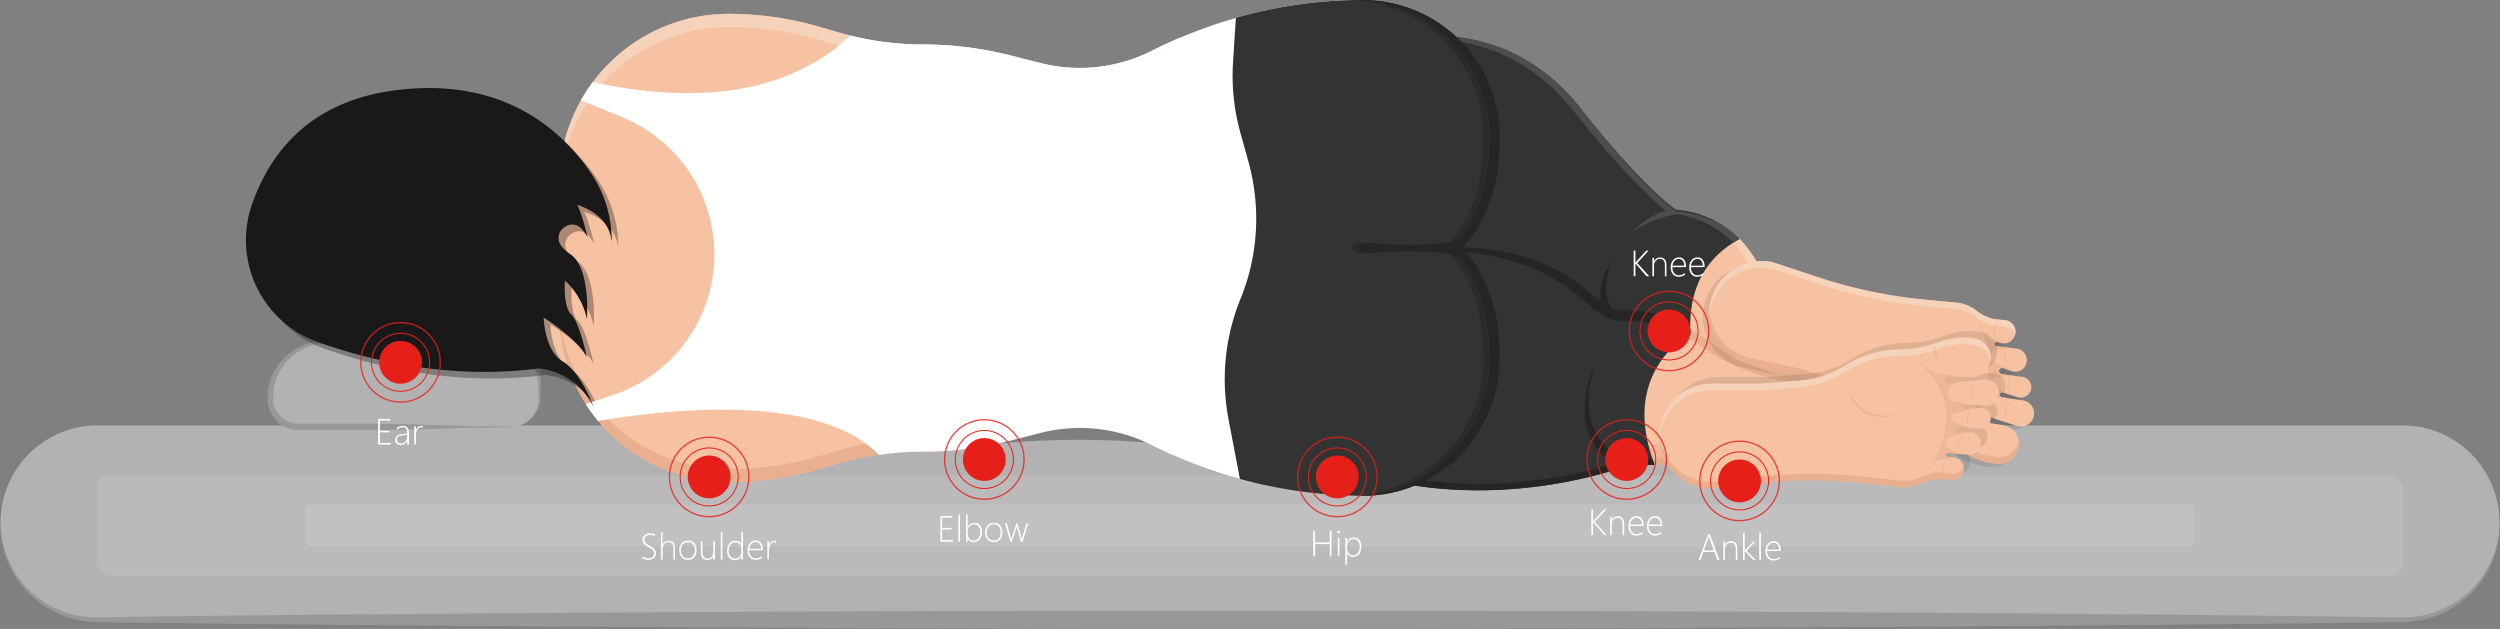 <?xml version="1.0" encoding="UTF-8"?> <svg xmlns="http://www.w3.org/2000/svg" viewBox="0 0 875.69 220.29"><rect x="0" y="0" width="875.69" height="220.29" fill="#808080" stroke="none"/><defs><style>.cls-1{fill:#b2b2b2;}.cls-2,.cls-20{fill:#fff;}.cls-12,.cls-2{opacity:0.1;}.cls-3{fill:#989898;}.cls-4{fill:#f1c7a8;}.cls-5{fill:#f7c2a2;}.cls-6{fill:#f5d2ba;}.cls-7,.cls-8{fill:#dc9f7d;}.cls-10,.cls-19,.cls-7,.cls-9{opacity:0.5;}.cls-14,.cls-8{opacity:0.3;}.cls-13,.cls-9{fill:#edb797;}.cls-10,.cls-11{fill:#eeb898;}.cls-11{opacity:0.9;}.cls-12,.cls-14{fill:#040000;}.cls-15{fill:#323333;}.cls-16,.cls-19{fill:#252525;}.cls-17{fill:#7f7f80;}.cls-18{fill:#4d4d4d;}.cls-21{fill:#19191a;}.cls-22{fill:#e61f19;}.cls-23,.cls-24{fill:none;stroke:#e61f19;stroke-miterlimit:10;}.cls-23{stroke-width:0.35px;}.cls-24{stroke-width:0.48px;opacity:0.8;}</style></defs><g id="圖層_2" data-name="圖層 2"><g id="圖層_1-2" data-name="圖層 1"><path class="cls-1" d="M841.51,149h-219V131.44H461.67V149H401.2V121.17h-107V149h-260a34,34,0,1,0,0,68H841.51a34,34,0,1,0,0-68Z"></path><rect class="cls-2" x="33.86" y="166.49" width="807.97" height="35.11" rx="4.53"></rect><rect class="cls-2" x="107.04" y="176.63" width="661.61" height="14.84" rx="1.91"></rect><path class="cls-3" d="M0,182.92H0a34,34,0,0,0,11.6,25,33.46,33.46,0,0,0,19,8.17c.58.06,1.16.08,1.74.12s1.17,0,1.75,0l3.57-.05q28.58-.39,57.17-.68L152,215l57.17-.42,57.17-.3,57.17-.22,57.17-.13,57.17,0,57.16,0,57.17.12,57.17.22,57.17.3,57.17.42,57.16.53q28.59.31,57.17.69l3.55,0,1.79,0,1.72-.12a33.61,33.61,0,0,0,19-8.18,34,34,0,0,0,11.6-25h0a33.9,33.9,0,0,1-2.71,14,34.68,34.68,0,0,1-27.72,20.79c-.61.07-1.23.11-1.84.17s-1.2.05-1.79.08l-3.6,0q-28.57.39-57.17.68l-57.16.53-57.17.42-57.17.3-57.17.22-57.17.12-57.16,0-57.17,0-57.17-.13-57.17-.21-57.17-.31L152,219.18l-57.16-.53q-28.59-.3-57.17-.68l-3.58-.05-1.82-.07c-.61-.06-1.22-.1-1.82-.17a34.44,34.44,0,0,1-7.11-1.63A34.6,34.6,0,0,1,2.72,196.89,34.41,34.41,0,0,1,.62,190,34,34,0,0,1,0,182.91H0Z"></path><path class="cls-1" d="M178.85,149.58h-74a10.16,10.16,0,0,1-10.16-10.16h0A19.52,19.52,0,0,1,120,120.79h0a62,62,0,0,0,18.53,2.83h40.32A10.15,10.15,0,0,1,189,133.77v5.65A10.15,10.15,0,0,1,178.85,149.58Z"></path><path class="cls-3" d="M178.85,149.68h-2.51c-1.63,0-4,0-7.09.09l-2.41,0-2.64.07-6,.16-6.77.21c-2.38.07-4.89.17-7.51.22-5.23.14-10.9.18-16.9.21l-4.55,0h-4.67c-3.15,0-6.37,0-9.64,0l-2.46,0h-1.29l-.62,0a2.23,2.23,0,0,1-.34,0l-.36,0c-.23,0-.48-.07-.7-.12l-.67-.18-.34-.09-.32-.12-.65-.25a11.22,11.22,0,0,1-2.38-1.41,10,10,0,0,1-1.06-.91l-.12-.11-.12-.13-.23-.26-.23-.26-.23-.27a13,13,0,0,1-.79-1.15c-.11-.21-.24-.4-.35-.61l-.3-.63c-.1-.21-.18-.43-.26-.65s-.16-.44-.23-.67L94,142l-.08-.34-.06-.35-.1-.69c0-.23,0-.47,0-.7l0-.35v-.37l0-.64c0-.42.07-.9.11-1.35l0-.34,0-.34.11-.66c0-.23.09-.45.14-.67l.15-.66c.11-.43.24-.87.37-1.3a21.11,21.11,0,0,1,2.39-4.86,20.18,20.18,0,0,1,13.21-8.61l.33-.07.33,0,.66-.09c.45-.06.89-.07,1.33-.11s.89,0,1.34,0l.66,0,.67,0c.44,0,.88.08,1.32.16l.65.11c.22,0,.43.09.65.14l.64.14.64.19c.43.12.84.24,1.25.38q2.46.75,5,1.29c1.67.37,3.35.63,5,.84l1.26.14,1.26.12,1.26.07c.42,0,.84,0,1.26.06,1.67,0,3.33,0,5,0l5-.11c6.54-.15,12.86-.32,18.86-.37,1.5,0,3,0,4.43,0s2.89,0,4.3,0l4.16,0,1,0h.55l.5,0,.25,0h.12l.14,0,.56.09a4.68,4.68,0,0,1,.54.1l.51.14a10.77,10.77,0,0,1,6.27,4.79l.24.41c.07.14.16.27.22.42l.37.85c.1.29.2.58.29.87s.14.59.21.88a14.12,14.12,0,0,1,.18,3.39q0,1.59-.09,3.09l0,1.46v.37l0,.36a5.78,5.78,0,0,1-.08.7,10.55,10.55,0,0,1-2,4.73,10.68,10.68,0,0,1-3.06,2.74,10.18,10.18,0,0,1-2.8,1.16c-.21,0-.39.11-.57.13l-.51.07-.43.06-.36,0Zm0-.21.63,0,.35,0,.42-.06.5-.08c.17,0,.35-.09.55-.13A9.33,9.33,0,0,0,184,148a10,10,0,0,0,2.89-2.73l.17-.23.15-.25.29-.5c.1-.17.17-.36.26-.54s.18-.37.24-.56a9,9,0,0,0,.37-1.21c0-.21.1-.42.14-.63l.08-.65a3.88,3.88,0,0,0,0-.69v-.69l0-1.46c0-1-.07-2-.1-3.09a13.2,13.2,0,0,0-.35-3.14c-.08-.26-.14-.52-.24-.77l-.3-.76-.38-.73c-.06-.12-.14-.23-.21-.35l-.23-.35a9.56,9.56,0,0,0-5.58-3.86l-.44-.11a3.41,3.41,0,0,0-.43-.06l-.43-.06-.11,0h-2.35l-4.16,0c-1.41,0-2.84,0-4.3,0s-2.93,0-4.43,0c-6,0-12.32-.21-18.86-.37l-5-.1c-1.65,0-3.34,0-5-.15l-1.27-.09c-.42,0-.84-.06-1.27-.11s-.85-.08-1.27-.13-.85-.09-1.27-.15c-1.7-.22-3.39-.52-5.08-.87s-3.37-.78-5-1.27l-1.24-.35-.62-.16-.62-.13c-.21,0-.42-.1-.63-.12l-.63-.09c-.42-.07-.85-.09-1.27-.13a18.67,18.67,0,0,0-9.84,2.13,19.08,19.08,0,0,0-7.28,6.81,18.49,18.49,0,0,0-2,4.51c-.11.4-.22.8-.32,1.2l-.12.6a6,6,0,0,0-.11.61l-.09.61,0,.3,0,.3c0,.41-.08.78-.08,1.23v.92l0,.29a5.65,5.65,0,0,0,0,.58l.09.57,0,.29.07.28.15.55c.07.19.14.36.2.54a4.23,4.23,0,0,0,.23.53l.25.52c.09.17.2.33.3.49a6.79,6.79,0,0,0,.66.93,2,2,0,0,0,.19.22l.19.21.19.21.1.1.11.1a7.56,7.56,0,0,0,.87.72,9.22,9.22,0,0,0,2,1.12l.53.18.27.1.27.07.54.13a5.16,5.16,0,0,0,.52.09l.26,0a2,2,0,0,0,.28,0l.62,0,.25,0h.93l2.46,0c3.27,0,6.49,0,9.64,0h4.67l4.55,0c6,0,11.67.08,16.9.21,2.62.05,5.13.15,7.51.22l6.77.21,6,.17,2.64.06,2.41,0c3.06.06,5.46.08,7.09.09Z"></path><polygon class="cls-4" points="220.84 54.27 173.42 60.28 173.42 109.74 194.1 127.3 223.93 146.71 228.31 109.97 220.84 54.27"></polygon><path class="cls-5" d="M499.59,12.8s30.79-4.31,53.76,24.76,33.73,35.88,33.73,35.88,27.27.72,32.66,31.94l40.55,9.33,7.54,34.63-74.29,13.53H570.61s-45.08,17.93-94.52,2.85S477.67,48,477.67,48Z"></path><path class="cls-6" d="M551,38.71c18.28,23.14,28.83,32.18,32.37,34.91l-.59.23a39.86,39.86,0,0,0-5.06,2.48,28.76,28.76,0,0,0-3.55,2.49,18.1,18.1,0,0,0-2,1.9,8.17,8.17,0,0,0-.62.76l.19-.17.24-.18.33-.26.95-.65.62-.39c.22-.14.47-.28.72-.42a33.18,33.18,0,0,1,3.76-1.84,46.47,46.47,0,0,1,5.11-1.76l1.46-.39.19,0,.19,0,.38-.09.77-.17.79-.18h.09c6.94,1.08,25.7,6.34,30.07,31.66L658,115.87l7.38,33.92.81-.15,1.66-.3-7.54-34.63-40.55-9.33-.18-.94c0-.09,0-.17,0-.25l-.18-.85v-.08c-.07-.3-.13-.6-.2-.9l-.06-.23c-.06-.26-.12-.52-.19-.77l0-.13c-.07-.28-.15-.57-.23-.85l-.06-.21c-.06-.24-.13-.48-.2-.72,0,0,0-.1-.05-.15-.08-.27-.16-.54-.25-.81a1.59,1.59,0,0,0-.07-.2c-.07-.22-.14-.44-.22-.66l-.06-.17-.27-.77a1.34,1.34,0,0,1-.07-.18l-.24-.62-.07-.18-.3-.73a1,1,0,0,0-.07-.15c-.08-.2-.17-.4-.26-.6a1.42,1.42,0,0,0-.08-.18c-.1-.24-.21-.47-.32-.7l-.06-.12c-.09-.2-.19-.39-.28-.58l-.09-.18-.34-.66a.41.41,0,0,1,0-.09l-.31-.57-.1-.17-.36-.63,0,0-.35-.57-.1-.17L613.6,89l0,0-.39-.57a.91.91,0,0,0-.11-.16c-.11-.17-.23-.34-.35-.5l-.05-.07-.39-.54-.12-.15-.34-.45-.07-.09-.41-.51-.11-.13c-.12-.14-.23-.28-.35-.41l-.09-.11-.42-.47-.11-.12c-.11-.13-.23-.26-.35-.38a.52.52,0,0,0-.1-.11l-.42-.45-.11-.1-.36-.36-.11-.11-.43-.41-.1-.09-.37-.34-.11-.11-.45-.39-.08-.07-.38-.32-.13-.1a5.54,5.54,0,0,0-.45-.37l-.05,0-.41-.32-.12-.1-.46-.34,0,0-.44-.31-.12-.09-.43-.3,0,0-.47-.31-.12-.08-.41-.26-.06,0-.46-.29-.11-.07-.4-.23-.07,0-.46-.26-.11-.06-.39-.21-.09,0-.45-.24-.1,0-.39-.19-.09,0-.45-.22-.08,0-.39-.19-.09,0-.46-.2-.06,0-.39-.17-.09,0c-.15-.06-.3-.13-.45-.18l0,0-.42-.16-.08,0-.88-.33-.07,0c-.29-.11-.58-.2-.86-.29l-.07,0-.83-.25-.05,0-.82-.23h0l-.79-.21h0l-.76-.18h0a27.48,27.48,0,0,0-4.79-.7s-.34-.21-1-.74h0l-.14-.11h0l-.16-.12h0l-.16-.12h0l-.17-.14,0,0-.18-.14h0l-.19-.15,0,0-.2-.16,0,0-.22-.17h0l-.22-.18,0,0-.22-.19,0,0-.23-.2h0l-.25-.21-.05,0-.25-.21,0,0-.25-.21,0,0-.27-.24-.06,0-.28-.25,0,0-.27-.23-.05-.05-.3-.26-.06-.07-.31-.28,0,0-.3-.27-.06-.06-.32-.3-.08-.06c-.11-.11-.22-.22-.34-.32l0,0-.34-.32-.07-.07-.35-.33-.08-.08-.35-.33,0,0-.38-.36-.09-.09-.38-.37-.08-.08-.35-.35-.07-.06-.4-.4-.09-.09-.42-.41-.07-.07-.38-.39-.08-.08-.43-.43-.1-.11-.45-.45-.05-.06-.43-.43-.09-.1-.46-.47-.11-.12-.47-.49,0,0-.48-.5-.11-.12-.48-.51-.11-.11-.48-.52,0-.05-.51-.56-.12-.13-.52-.56-.1-.11-.5-.54-.07-.08-.55-.6-.12-.14-.56-.61-.08-.1c-.18-.19-.35-.38-.52-.58L568,55l-.57-.65-.13-.14-.59-.67-.06-.07-.57-.64-.12-.14c-.19-.23-.4-.46-.6-.69l-.13-.15-.63-.73v0l-.64-.73-.13-.16-.63-.74-.13-.14-.63-.74,0-.07-.67-.79-.14-.17c-.22-.26-.44-.53-.67-.79l-.11-.14-.64-.77-.1-.11c-.22-.28-.45-.55-.69-.84l-.15-.18-.7-.86-.1-.11c-.22-.27-.44-.55-.67-.82l-.12-.15-.72-.88-.15-.19-.75-.93-.05-.07-.73-.9-.13-.17-.76-.95-.15-.19-.79-1c-.21-.27-.42-.54-.64-.8l-.9-1.09c-1.3-1.54-2.63-3-4-4.33A64.47,64.47,0,0,0,536.19,22l-.7-.44c-1-.59-1.93-1.13-2.89-1.65l-1.05-.55a61.22,61.22,0,0,0-7.48-3.23l-.53-.19-.67-.23c-1.55-.51-3.06-1-4.52-1.31l-.49-.12-1-.23-.48-.11c-1.77-.38-3.45-.67-5-.87L511,13l-1.63-.18c-.53-.06-1-.1-1.53-.13l-.73-.05-.35,0-.68,0-1,0h-2.25l-1.32.05-.37,0c-1,.06-1.54.14-1.54.14l-.63,1C505.69,13.4,531.27,13.68,551,38.71Z"></path><path class="cls-7" d="M642.08,134.56c-1.13-.06-2.79-.19-4.89-.44-1.05-.12-2.2-.29-3.46-.49s-2.6-.44-4-.74-3-.65-4.54-1.06-3.24-.9-4.95-1.45a80.67,80.67,0,0,1-10.72-4.32c-.92-.44-1.84-.92-2.76-1.42s-1.84-1-2.77-1.58-1.84-1.12-2.74-1.72l-.69-.46-.68-.46-1.37-1a72.82,72.82,0,0,0-12.38-7.13,47.05,47.05,0,0,0-7-2.48,37.93,37.93,0,0,0-3.73-.78,28.69,28.69,0,0,0-3.84-.34c-.65,0-1.3,0-2,0l-.49,0-.46,0-.45,0h-.33a8,8,0,0,1-2.91-.49l-.16-.06-.08-.13c-.14-.2-.28-.46-.46-.75-.08-.14-.16-.3-.24-.47l-.14-.26-.12-.28a13.23,13.23,0,0,1-.49-1.28c-.06-.23-.14-.47-.21-.72s-.12-.51-.17-.77l-.07-.4a3.07,3.07,0,0,1-.07-.42l-.05-.42,0-.21V102l0-.43c0-.15,0-.29,0-.44s0-.3,0-.44v-.45c0-.3,0-.6,0-.89s0-.6.08-.9.08-.59.13-.87l.07-.44.09-.42c.11-.56.24-1.1.38-1.61s.29-1,.44-1.43.3-.84.44-1.19.28-.65.39-.9c.22-.5.37-.77.37-.77s-.19.24-.51.69c-.15.23-.34.51-.54.83s-.43.7-.66,1.11-.47.87-.71,1.37-.47,1-.69,1.57l-.17.43-.16.43c-.1.29-.19.6-.29.9s-.18.61-.26.93-.16.63-.22,1l-.1.48c0,.16,0,.33-.08.49s-.05.32-.07.49l0,.49,0,.24c0,.08,0,.16,0,.24l0,.49c0,.16,0,.32,0,.48v.48c0,.31,0,.63,0,.93s0,.43.06.64l-1-.81-2.74-2.27c-.92-.76-1.85-1.51-2.8-2.23s-1.91-1.43-2.88-2.1-2-1.3-3-1.91-2-1.17-3-1.71-2-1-3.06-1.49-2-.89-3.06-1.29-2-.75-3-1.09-2-.64-3-.92l-1.48-.4L530,88.9l-1.45-.33-1.42-.29-.7-.14-.7-.12L525,87.9l-.68-.11a95.78,95.78,0,0,0-10-1.06c-.74,0-1.46-.08-2.15-.1l-1,0-1,0c-.64,0-1.25,0-1.84,0h-1.68c-.53,0-1,0-1.51,0l-1.33,0-2.09.09-1.3.08-.44,0,.44,0,1.3.1,2.08.16c.82.08,1.76.14,2.82.25l.81.08.85.09.89.09.93.11c1.26.13,2.63.32,4.08.51s3,.45,4.61.74l2.48.47,1.27.27.65.13.65.15.66.15.67.17.67.16.67.17L528,91l1.38.39,1.39.43,1.41.45c.94.32,1.89.65,2.84,1,1.9.73,3.82,1.55,5.73,2.5.95.47,1.9,1,2.84,1.51s1.88,1.09,2.81,1.68,1.85,1.22,2.76,1.88,1.82,1.33,2.72,2,1.79,1.44,2.68,2.2l2.73,2.28c.92.78,1.86,1.55,2.87,2.31l.39.28.36.27.44.3.46.28a12.43,12.43,0,0,0,1.92.9,12,12,0,0,0,4.2.7l.57,0,.46,0,.45,0,.41,0c.55,0,1.11,0,1.67,0a30.23,30.23,0,0,1,6.77.93c1.12.28,2.22.61,3.32,1s2.18.78,3.24,1.23,2.12.91,3.15,1.42,2.05,1,3.06,1.59c.49.28,1,.55,1.49.84l.73.43c.25.14.49.29.73.44l.72.44.71.45c.23.15.47.29.7.45l.72.47,1.42.93.73.46.73.46c1,.59,1.94,1.15,2.92,1.69,1.95,1.07,3.91,2,5.85,2.86a76.78,76.78,0,0,0,11.24,3.88c1.77.46,3.49.84,5.13,1.16.82.16,1.62.3,2.4.43l2.28.33c2.95.39,5.53.57,7.66.64,1.07,0,2,0,2.84,0s1.53,0,2.1-.06c1.14-.05,1.74-.12,1.74-.12S643.21,134.62,642.08,134.56Z"></path><path class="cls-8" d="M593.54,156H570.61s-45.08,17.91-94.52,2.83c-15-4.59-20.79-17.3-21.49-32.76-.77,18.5,4.25,34.43,21.49,39.69,49.44,15.09,94.52-2.82,94.52-2.82h22.93l74.29-13.55-1.46-6.66Z"></path><path class="cls-7" d="M570.61,162.91h22.93l74.28-13.55-.48-2.21-73.8,13.45H573.67a18.39,18.39,0,0,1-6.95-1.36,7.86,7.86,0,0,1-1.33-.65,19.9,19.9,0,0,1-3.45-2.82,18.23,18.23,0,0,1-3.8-5.79l-.12-.27-.1-.27-.21-.56c-.12-.37-.25-.74-.35-1.12a24.07,24.07,0,0,1-.83-4.55,30.83,30.83,0,0,1-.06-4.39,35.11,35.11,0,0,1,.44-3.94,42.9,42.9,0,0,1,1.38-5.82c.44-1.38.76-2.15.76-2.15s-.39.74-.95,2.08a44.06,44.06,0,0,0-1.93,5.73,37,37,0,0,0-.8,4,30.27,30.27,0,0,0-.35,4.57,25.47,25.47,0,0,0,.45,4.93c.07.42.18.84.27,1.26.06.21.12.42.17.63l.09.31.1.31a22,22,0,0,0,.93,2.45,20.5,20.5,0,0,0,2.79,4.48,23,23,0,0,0,3.66,3.59h0a1,1,0,0,1-.34,1.79c-14.8,4.32-49.68,11.77-87.06.37-15.77-4.81-21.32-18.54-21.56-35,0,.82,0,1.62,0,2.43v0c0,.53,0,1.06,0,1.59h0c0,.25,0,.5,0,.75a.31.31,0,0,0,0,.08c0,.51.06,1,.09,1.52a.15.15,0,0,1,0,.07c0,.22,0,.44.05.65,0,.05,0,.09,0,.14l.06.69v0c0,.24.05.48.08.72a.68.68,0,0,0,0,.14l.06.56,0,.19c0,.2.05.39.07.58l0,.11c0,.23.06.45.1.67l0,.21c0,.15.05.31.07.46a2.17,2.17,0,0,1,0,.25l.09.47,0,.2.12.6c0,.1,0,.19,0,.28s.05.25.08.37l.06.3c0,.12.06.23.08.35s.07.31.11.46l.09.38.09.34a2.68,2.68,0,0,0,.07.27l.09.36.06.22.24.82,0,.06c0,.14.08.27.13.41a.75.75,0,0,0,.05.16c0,.14.09.28.13.42l0,.09c.16.47.33.94.5,1.4l0,.06a27.64,27.64,0,0,0,18.59,17.43C525.53,180.81,570.61,162.91,570.61,162.91Z"></path><path class="cls-5" d="M513.14,87.84a1.54,1.54,0,0,1,0-2c7-7.88,11.55-19.53,12-32.63.14-1.73.21-3.48.21-5.26,0-.24,0-.48,0-.72A47.9,47.9,0,0,0,476.85,0l-2,0A164.66,164.66,0,0,0,403.44,17.8h0a56,56,0,0,1-38.94,4.31l-10.85-2.75a123.75,123.75,0,0,0-30.23-3.76h0a105.89,105.89,0,0,1-29.6-4.22l-6.89-2a113.46,113.46,0,0,0-31.61-4.53h0a59.42,59.42,0,0,0-59.44,59.42v45.37A59.28,59.28,0,0,0,255.3,168.9h0a114.49,114.49,0,0,0,31.7-4.56l6.82-2a106.09,106.09,0,0,1,29.63-4.21h0a123.12,123.12,0,0,0,30.21-3.78l10.86-2.79a56.34,56.34,0,0,1,38.93,4.26h0a164.7,164.7,0,0,0,71.42,17.81l2,0a47.9,47.9,0,0,0,48.47-47.23c0-.24,0-.48,0-.73,0-1.73-.07-3.45-.2-5.14C524.72,107.43,520.15,95.73,513.14,87.84Z"></path><path class="cls-6" d="M525.32,47.23A47.9,47.9,0,0,0,476.85,0l-2,0A164.66,164.66,0,0,0,403.44,17.8h0a56,56,0,0,1-38.94,4.31l-10.85-2.75a123.75,123.75,0,0,0-30.23-3.76h0a105.89,105.89,0,0,1-29.6-4.22l-6.89-2a113.46,113.46,0,0,0-31.61-4.53h0a59.42,59.42,0,0,0-59.44,59.42v4.62A59.41,59.41,0,0,1,255.32,9.47h0A113.45,113.45,0,0,1,286.93,14l6.89,2a105.89,105.89,0,0,0,29.6,4.22h0A123.75,123.75,0,0,1,353.65,24l10.85,2.75a56,56,0,0,0,38.94-4.31h0A164.66,164.66,0,0,1,474.86,4.65l2,0a47.91,47.91,0,0,1,48.43,45.73c0-.79.05-1.59.05-2.4C525.33,47.71,525.32,47.47,525.32,47.23Z"></path><path class="cls-7" d="M476.85,169.06l-2,0a164.83,164.83,0,0,1-71.42-17.8h0A56.28,56.28,0,0,0,364.51,147l-10.86,2.8a123.61,123.61,0,0,1-30.21,3.78h0a106.07,106.07,0,0,0-29.63,4.19l-6.82,2a113.38,113.38,0,0,1-31.7,4.56h0A59.3,59.3,0,0,1,195.84,105v4.62a59.3,59.3,0,0,0,59.47,59.28h0a113.75,113.75,0,0,0,31.7-4.56l6.82-2a106.08,106.08,0,0,1,29.63-4.2h0a123.13,123.13,0,0,0,30.21-3.79l10.86-2.79a56.34,56.34,0,0,1,38.93,4.27h0a164.69,164.69,0,0,0,71.42,17.8l2,0a47.9,47.9,0,0,0,48.47-47.23c0-.24,0-.48,0-.73,0-.8,0-1.6-.05-2.4A47.92,47.92,0,0,1,476.85,169.06Z"></path><path class="cls-9" d="M382.78,88a1.1,1.1,0,0,0,0-2.2c-14.89-2.25-56.71-6.65-130.83-.56a1.66,1.66,0,0,0-1.53,1.66h0A1.67,1.67,0,0,0,252,88.52C326.06,94.53,367.89,90.18,382.78,88Z"></path><path class="cls-10" d="M522.82,120.58c-.41-13.15-5-24.85-12-32.74a1.54,1.54,0,0,1,0-2c7-7.88,11.55-19.53,12-32.63.13-1.73.2-3.48.2-5.26v-.72A47.9,47.9,0,0,0,474.53,0l-1.48,0a47.89,47.89,0,0,1,46.49,47.21c0,.24,0,.48,0,.72,0,1.78-.07,3.53-.21,5.26-.36,11.2-3.75,21.33-9.09,29a6.92,6.92,0,0,1-5.31,3l-8.56.48a84.16,84.16,0,0,1-9.53,0L475.61,85a1.85,1.85,0,0,0-2,1.9,1.9,1.9,0,0,0,2,1.81L487,88.09a82.32,82.32,0,0,1,9.16,0l8.73.46a7,7,0,0,1,5.34,3c5.35,7.65,8.74,17.82,9.08,29.05.13,1.69.2,3.41.2,5.14v.73a47.9,47.9,0,0,1-46.5,47.21l1.49,0A47.9,47.9,0,0,0,523,126.45c0-.24,0-.49,0-.73C523,124,523,122.27,522.82,120.58Z"></path><path class="cls-11" d="M525.13,120.58c-.41-13.15-5-24.85-12-32.74a1.54,1.54,0,0,1,0-2c7-7.88,11.55-19.53,12-32.63.14-1.73.21-3.48.21-5.26,0-.24,0-.48,0-.72A47.9,47.9,0,0,0,476.84,0l-1.48,0a47.89,47.89,0,0,1,46.49,47.21c0,.24,0,.48,0,.72,0,1.78-.07,3.53-.21,5.26-.36,11.2-3.75,21.33-9.08,29a7,7,0,0,1-5.32,3l-8.56.48a84,84,0,0,1-9.52,0L477.92,85a1.85,1.85,0,0,0-2,1.9,1.9,1.9,0,0,0,2,1.81l11.38-.61a82.32,82.32,0,0,1,9.16,0l8.73.46a7,7,0,0,1,5.34,3c5.35,7.65,8.74,17.82,9.08,29.05.13,1.69.2,3.41.2,5.14v.73a47.9,47.9,0,0,1-46.5,47.21l1.49,0a47.9,47.9,0,0,0,48.47-47.23c0-.24,0-.49,0-.73C525.33,124,525.26,122.27,525.13,120.58Z"></path><path class="cls-12" d="M627.7,132.46,611,128.9a18.36,18.36,0,0,1-14.14-21.78h0A18.37,18.37,0,0,1,618.61,93l15.63,5.2a170.56,170.56,0,0,0,38.18,8l10.5,1a13.33,13.33,0,0,1,7,2.78h0a16,16,0,0,0,6.55,3l3.45.29a4.09,4.09,0,0,1,3.66,4.93h0a4.08,4.08,0,0,1-5.18,3.06l-1-.3a.75.75,0,0,0-1,.6h0a.76.76,0,0,0,.66.89l7,.83a4,4,0,0,1,3.48,4.85h0a4,4,0,0,1-5.3,3l-2.87-1a1.12,1.12,0,0,0-1.47.82h0a1.13,1.13,0,0,0,1,1.35L706,133a3.67,3.67,0,0,1,3.17,4.41h0a3.67,3.67,0,0,1-4.69,2.73l-5.07-1.59a.88.88,0,0,0-1.12.63h0a.88.88,0,0,0,.73,1.07l7.23,1a4.61,4.61,0,0,1,3.87,5.52h0a4.62,4.62,0,0,1-5.92,3.43l-11.89-3.81a1.24,1.24,0,0,0-1.59.94h0a1.24,1.24,0,0,0,1,1.46L699,150a6.83,6.83,0,0,1,5.73,5.37,7,7,0,0,1,0,2.77h0a6.9,6.9,0,0,1-7,5.46h0a22.86,22.86,0,0,1-10.29-2.94l-4.48-2.53a35.33,35.33,0,0,0-10-3.78h0A35.19,35.19,0,0,1,656.7,146L654.42,144a35.2,35.2,0,0,0-13.51-7.58Z"></path><path class="cls-5" d="M630,131.3l-16.73-3.55A18.36,18.36,0,0,1,599.14,106h0a18.36,18.36,0,0,1,21.78-14.14L636.56,97a170.36,170.36,0,0,0,38.17,8l10.5,1a13.23,13.23,0,0,1,7,2.77h0a16.23,16.23,0,0,0,6.55,3.06l3.45.29a4.08,4.08,0,0,1,3.66,4.92h0a4.09,4.09,0,0,1-5.18,3.07l-1-.31a.76.76,0,0,0-1,.6h0a.76.76,0,0,0,.66.9l7,.82a4,4,0,0,1,3.48,4.86h0a4,4,0,0,1-5.3,3l-2.86-1a1.13,1.13,0,0,0-1.48.83h0a1.13,1.13,0,0,0,1,1.34l7.06.81a3.67,3.67,0,0,1,3.18,4.41h0a3.68,3.68,0,0,1-4.7,2.74l-5.07-1.6a.88.88,0,0,0-1.12.64h0a.87.87,0,0,0,.73,1.06l7.23,1a4.62,4.62,0,0,1,3.87,5.53h0a4.62,4.62,0,0,1-5.92,3.43l-11.89-3.81a1.22,1.22,0,0,0-1.58.93h0a1.22,1.22,0,0,0,1,1.46l7.33,1.11a6.77,6.77,0,0,1,5.71,8.15h0a6.91,6.91,0,0,1-7,5.46h0a23,23,0,0,1-10.29-3l-4.48-2.52a34.74,34.74,0,0,0-10-3.78h0A35.21,35.21,0,0,1,659,144.87l-2.28-2.05a35.2,35.2,0,0,0-13.51-7.58Z"></path><path class="cls-7" d="M707.05,154.62a6.91,6.91,0,0,1-7,5.47h0a23,23,0,0,1-10.29-3l-4.48-2.53a35,35,0,0,0-10-3.77h0A35.21,35.21,0,0,1,659,142.56l-2.28-2.06a35.46,35.46,0,0,0-13.51-7.58L630,129l-16.73-3.55a18.38,18.38,0,0,1-14.51-16.79,18.38,18.38,0,0,0,14.51,19.1L630,131.3l13.21,3.94a35.2,35.2,0,0,1,13.51,7.58l2.28,2.05a35.21,35.21,0,0,0,16.23,8.28h0a34.74,34.74,0,0,1,10,3.78l4.48,2.52a23,23,0,0,0,10.29,3h0a6.91,6.91,0,0,0,7-5.46h0a7.12,7.12,0,0,0,.05-2.6c0,.1,0,.19-.05.28Z"></path><path class="cls-6" d="M599.14,108.28a18.36,18.36,0,0,1,21.78-14.14l15.64,5.19a170.36,170.36,0,0,0,38.17,8l10.5,1a13.23,13.23,0,0,1,7,2.77h0a16.09,16.09,0,0,0,6.55,3.06l3.45.29a4.07,4.07,0,0,1,3.58,2.92,2.81,2.81,0,0,0,.08-.31h0a4.08,4.08,0,0,0-3.66-4.92l-3.45-.29a16.23,16.23,0,0,1-6.55-3.06h0a13.23,13.23,0,0,0-7-2.77l-10.5-1a170.36,170.36,0,0,1-38.17-8l-15.64-5.19A18.36,18.36,0,0,0,599.14,106h0a18.42,18.42,0,0,0-.37,5,19.17,19.17,0,0,1,.37-2.68Z"></path><path class="cls-13" d="M699.37,121.27l5,.59-4.63.58a2.48,2.48,0,0,0-2.12,2.89v0a2.49,2.49,0,0,0,1.48,1.87l6.93,2.91a4,4,0,0,1-1.48-.23l-2.86-1a1.13,1.13,0,0,0-1.48.83h0a1.13,1.13,0,0,0,1,1.34l4.26.49-6,.49a1.83,1.83,0,0,0-1.66,1.54v0a1.81,1.81,0,0,0,.94,1.86l4.87,2.57-2-.62a.88.88,0,1,0-.39,1.7l1.81.25-5.37.08a3.13,3.13,0,0,0-2.59,1.45l0,0a3.15,3.15,0,0,0,.95,4.33l1.5,1-3-1a1.23,1.23,0,1,0-.56,2.39l3.24.49-7.07-.25a8.86,8.86,0,0,0-4.28,1,38.06,38.06,0,0,1-4,1.71s23.49-9.8,11.11-37.87a33.27,33.27,0,0,1,1.77,3.5,4.65,4.65,0,0,0,3.05,2.61l4.93,1.32a4.13,4.13,0,0,1-2.09-.07l-1-.31a.77.77,0,1,0-.31,1.5Z"></path><path class="cls-13" d="M687.25,157.15a7.35,7.35,0,0,1,2.68-5.31A4.49,4.49,0,0,0,687.25,157.15Z"></path><path class="cls-13" d="M702.57,146.51a7.31,7.31,0,0,1,1.82-5.66A4.49,4.49,0,0,0,702.57,146.51Z"></path><path class="cls-13" d="M703.34,128.46a7.31,7.31,0,0,1-.63-5.91A4.48,4.48,0,0,0,703.34,128.46Z"></path><path class="cls-13" d="M699.16,118.45a7.29,7.29,0,0,1,.55-5.91A4.48,4.48,0,0,0,699.16,118.45Z"></path><path class="cls-13" d="M704.06,137.81a7.29,7.29,0,0,1,.36-5.92A4.48,4.48,0,0,0,704.06,137.81Z"></path><path class="cls-13" d="M660.42,136.11s5.48-11.44,19.89-5C680.31,131.13,666,122.37,660.42,136.11Z"></path><path class="cls-12" d="M619,132.09H601.87a18.37,18.37,0,0,0-18.36,18.37h0a18.36,18.36,0,0,0,18.36,18.36L618.25,167a170.13,170.13,0,0,1,39,.13l10.47,1.24a13.35,13.35,0,0,0,7.41-1.26h0a15.91,15.91,0,0,1,7-1.63l3.43.43a4.09,4.09,0,0,0,4.61-4.06h0a4.09,4.09,0,0,0-4.44-4.07l-1,.09a.76.76,0,0,1-.83-.79h0a.76.76,0,0,1,.83-.74l7,.65a4,4,0,0,0,4.42-4h0a4,4,0,0,0-4.58-4l-3,.4a1.11,1.11,0,0,1-1.26-1.11h0a1.12,1.12,0,0,1,1.22-1.12l7.08.68a3.68,3.68,0,0,0,4-3.66h0a3.67,3.67,0,0,0-4-3.65l-5.3.51a.87.87,0,0,1-1-.85h0a.88.88,0,0,1,.94-.9l7.27.52a4.61,4.61,0,0,0,4.94-4.6h0a4.61,4.61,0,0,0-5.07-4.59L685,131.84a1.25,1.25,0,0,1-1.36-1.24h0a1.24,1.24,0,0,1,1.31-1.22l7.4.44a6.78,6.78,0,0,0,7.28-6.78h0a6.91,6.91,0,0,0-5.76-6.81h0a22.87,22.87,0,0,0-10.68.74l-4.91,1.54a34.94,34.94,0,0,1-10.55,1.62h0a35.19,35.19,0,0,0-17.6,4.72l-2.66,1.54a35.12,35.12,0,0,1-14.79,4.6Z"></path><path class="cls-5" d="M616.67,134.41H599.56a18.36,18.36,0,0,0-18.36,18.36h0a18.36,18.36,0,0,0,18.36,18.36l16.38-1.83a170.13,170.13,0,0,1,39,.13l10.47,1.24a13.3,13.3,0,0,0,7.4-1.26h0a16.12,16.12,0,0,1,7.05-1.63l3.43.43a4.09,4.09,0,0,0,4.61-4.05h0a4.09,4.09,0,0,0-4.44-4.08l-1,.09a.77.77,0,0,1-.84-.79h0a.77.77,0,0,1,.84-.74l7,.65a4,4,0,0,0,4.42-4h0a4,4,0,0,0-4.58-4l-3,.4a1.12,1.12,0,0,1-1.27-1.11h0a1.13,1.13,0,0,1,1.23-1.12l7.08.68a3.68,3.68,0,0,0,4-3.65h0a3.68,3.68,0,0,0-4-3.66l-5.3.51a.87.87,0,0,1-1-.85h0a.87.87,0,0,1,.94-.89l7.27.51a4.61,4.61,0,0,0,4.94-4.6h0a4.6,4.6,0,0,0-5.08-4.58l-12.42,1.25a1.25,1.25,0,0,1-1.36-1.24h0a1.24,1.24,0,0,1,1.31-1.22l7.4.44a6.78,6.78,0,0,0,7.28-6.78h0a6.91,6.91,0,0,0-5.76-6.81h0a23,23,0,0,0-10.68.74L676,120.82a34.94,34.94,0,0,1-10.55,1.62h0a35.19,35.19,0,0,0-17.6,4.72l-2.66,1.54a35.32,35.32,0,0,1-14.79,4.61Z"></path><path class="cls-7" d="M683.29,165.9l-3.43-.43a16,16,0,0,0-7.05,1.63h0a13.3,13.3,0,0,1-7.4,1.26l-10.47-1.24a170.13,170.13,0,0,0-39-.13l-16.38,1.83a18.36,18.36,0,0,1-18.32-17.21c0,.38,0,.77,0,1.16h0a18.36,18.36,0,0,0,18.36,18.36l16.38-1.83a170.13,170.13,0,0,1,39,.13l10.47,1.24a13.3,13.3,0,0,0,7.4-1.26h0a16.12,16.12,0,0,1,7.05-1.63l3.43.43a4.09,4.09,0,0,0,4.61-4.05h0a4,4,0,0,0-.17-1.16A4.09,4.09,0,0,1,683.29,165.9Z"></path><path class="cls-6" d="M599.56,136.72h17.11l13.73-1.1A35.17,35.17,0,0,0,645.19,131l2.66-1.54a35.18,35.18,0,0,1,17.6-4.71h0A35,35,0,0,0,676,123.13l4.91-1.54a23,23,0,0,1,10.68-.74h0a6.92,6.92,0,0,1,5.66,5.65,7.23,7.23,0,0,0,.1-1.15h0a6.91,6.91,0,0,0-5.76-6.81h0a23,23,0,0,0-10.68.74L676,120.82a34.94,34.94,0,0,1-10.55,1.62h0a35.19,35.19,0,0,0-17.6,4.72l-2.66,1.54a35.32,35.32,0,0,1-14.79,4.61l-13.73,1.1H599.56a18.36,18.36,0,0,0-18.36,18.36h0c0,.38,0,.77,0,1.15A18.35,18.35,0,0,1,599.56,136.72Z"></path><path class="cls-13" d="M682.42,158.64l5,.47-4.4-1.54a2.47,2.47,0,0,1-1.47-3.26v0a2.47,2.47,0,0,1,1.84-1.52l7.39-1.41a4,4,0,0,0-1.51-.08l-3,.4a1.12,1.12,0,0,1-1.27-1.11h0a1.13,1.13,0,0,1,1.23-1.12l4.27.41-5.76-1.72a1.83,1.83,0,0,1-1.3-1.85v0a1.81,1.81,0,0,1,1.31-1.63l5.3-1.5-2,.2a.87.87,0,1,1,0-1.74l1.81.12-5.23-1.19a3.09,3.09,0,0,1-2.23-1.95l0-.05a3.15,3.15,0,0,1,1.83-4l1.66-.62-3.11.31a1.23,1.23,0,1,1-.05-2.46l3.27.2-7-1.23a8.7,8.7,0,0,1-4-1.83,38.41,38.41,0,0,0-3.54-2.5s20.93,14.48,3,39.36a33.34,33.34,0,0,0,2.47-3.06,4.61,4.61,0,0,1,3.52-1.92l5.09-.27a4.06,4.06,0,0,0-2.06-.36l-1,.09a.77.77,0,1,1,0-1.53Z"></path><path class="cls-13" d="M678,121a7.3,7.3,0,0,0,1.51,5.74A4.47,4.47,0,0,1,678,121Z"></path><path class="cls-13" d="M690.8,134.62a7.32,7.32,0,0,0,.6,5.91A4.49,4.49,0,0,1,690.8,134.62Z"></path><path class="cls-13" d="M687.8,152.44a7.28,7.28,0,0,0-1.84,5.64A4.47,4.47,0,0,1,687.8,152.44Z"></path><path class="cls-13" d="M681.63,161.36a7.3,7.3,0,0,0-.7,5.89A4.47,4.47,0,0,1,681.63,161.36Z"></path><path class="cls-13" d="M690.45,143.43a7.32,7.32,0,0,0-.88,5.88A4.49,4.49,0,0,1,690.45,143.43Z"></path><path class="cls-13" d="M647.41,136s3,12.34,18.42,9C665.83,145,650,150.61,647.41,136Z"></path><path class="cls-14" d="M216.58,86.6A42.14,42.14,0,0,0,209.38,63c-9.79-14.5-30.76-34.57-70-28.89C109.93,38.38,96.52,56.6,90.49,74.05a37.9,37.9,0,0,0,23.18,48.09c19.23,6.84,46.82,13.16,77.42,9.22a24.26,24.26,0,0,1,19.26,13.72S206,132.81,199.52,129s-6.74-15.4-6.74-15.4,12,7.46,15.16,14c0,0-2.64-12.51-5.53-15.16s-2.17-11.79-2.17-11.79a25.62,25.62,0,0,1,7.7,13.47s1.45-18-6-22.86a11.07,11.07,0,0,1-3-2.81c-3.49-4.8,3.52-10.27,7.34-5.73a15.42,15.42,0,0,1,1.87,2.76s-1.94-8.49-3.62-11.34c0,0,11.09,2.92,12,12.55Z"></path><path class="cls-15" d="M608.83,84l.08-.05a2.22,2.22,0,0,0,.42-.32,35.44,35.44,0,0,0-22.25-10.23s-10.76-6.81-33.73-35.88c-14.53-18.39-32.19-23.42-43.2-24.64A48,48,0,0,0,476.85,0l-2,0a164.31,164.31,0,0,0-61.55,13.18c7.09,24,20.89,85.78-2.3,146.22a164.33,164.33,0,0,0,63.85,14.22l2,0a48,48,0,0,0,18.71-3.56c41.2,6.22,75.05-7.23,75.05-7.23h8.92s0-.29-.1-.43c-4.94-13.27-4.51-24.81,1.3-34.31a31.25,31.25,0,0,1,10.33-10.43l1-.56,0-1.18C591.62,101.21,597.26,90.46,608.83,84Z"></path><path class="cls-16" d="M579.07,109.83a37.93,37.93,0,0,0-3.73-.78,28.69,28.69,0,0,0-3.84-.34c-.65,0-1.3,0-2,0l-.49,0-.46,0-.45,0h-.33a8,8,0,0,1-2.91-.49l-.16-.06-.08-.13c-.14-.2-.28-.46-.46-.75-.08-.14-.16-.3-.24-.47l-.14-.26-.12-.28a13.23,13.23,0,0,1-.49-1.28c-.06-.23-.14-.47-.21-.72s-.12-.51-.17-.77l-.07-.4a3.07,3.07,0,0,1-.07-.42l-.05-.42,0-.21V102l0-.43c0-.15,0-.29,0-.44s0-.3,0-.44v-.45c0-.3,0-.6,0-.89s0-.6.08-.9.08-.59.13-.87l.07-.44.09-.42c.11-.56.24-1.1.38-1.61s.29-1,.44-1.43.3-.84.44-1.19.28-.65.39-.9c.22-.5.37-.77.37-.77s-.19.24-.51.69c-.15.23-.34.51-.54.83s-.43.7-.66,1.11-.47.87-.71,1.37-.47,1-.69,1.57l-.17.43c-.05.14-.1.29-.16.43-.1.29-.19.6-.29.9s-.18.61-.26.93-.16.63-.22,1l-.1.48c0,.16,0,.33-.08.49s-.05.32-.07.49,0,.32,0,.49l0,.24c0,.08,0,.16,0,.24l0,.49c0,.16,0,.32,0,.48v.48c0,.31,0,.63,0,.93s0,.43.06.64l-1-.81-2.74-2.27c-.92-.76-1.85-1.51-2.8-2.23s-1.91-1.43-2.88-2.1-2-1.3-3-1.91-2-1.17-3-1.71-2-1-3.06-1.49-2-.89-3.06-1.29-2-.75-3-1.09-2-.64-3-.92l-1.48-.4L530,88.9l-1.45-.33-1.42-.29-.7-.14-.7-.12L525,87.9l-.68-.11a95.78,95.78,0,0,0-10-1.06c-.74,0-1.46-.08-2.15-.1l-1,0-1,0c-.64,0-1.25,0-1.84,0h-1.68c-.53,0-1,0-1.51,0l-1.33,0-2.09.09-1.3.08-.44,0,.44,0,1.3.1,2.08.16c.82.08,1.76.14,2.82.25l.81.08.85.09.89.09.93.11c1.26.13,2.63.32,4.08.51s3,.45,4.61.74l2.48.47,1.27.27.65.13.65.15.66.15.67.17.67.16.67.17L528,91l1.38.39,1.39.43,1.41.45c.94.32,1.89.65,2.84,1,1.9.73,3.82,1.55,5.73,2.5.95.47,1.9,1,2.84,1.51s1.88,1.09,2.81,1.68,1.85,1.22,2.76,1.88,1.82,1.33,2.72,2,1.79,1.44,2.68,2.2l2.73,2.28c.92.78,1.86,1.55,2.87,2.31l.39.28.36.27.44.3.46.28a12.43,12.43,0,0,0,1.92.9,12,12,0,0,0,4.2.7l.57,0,.46,0,.45,0,.41,0c.55,0,1.11,0,1.67,0a30.23,30.23,0,0,1,6.77.93c1.12.28,2.22.61,3.32,1s2.18.78,3.24,1.23,2.12.91,3.15,1.42c.85.42,1.68.85,2.5,1.29.39-.25.63-.38.64-.39l1-.56,0-1.18c0-.22,0-.43,0-.65a63.94,63.94,0,0,0-6-3A47.05,47.05,0,0,0,579.07,109.83Z"></path><path class="cls-17" d="M331.39,157.59l5.14-.71a304.21,304.21,0,0,1,84.49.27l3.06.44-24.79-26.08Z"></path><path class="cls-18" d="M609.29,83.64l-.36-.36-.11-.11-.43-.41-.1-.09-.37-.34-.11-.11-.45-.39-.08-.07-.38-.32-.13-.1a5.54,5.54,0,0,0-.45-.37l-.05,0-.41-.32-.12-.1-.46-.34,0,0-.44-.31-.12-.09-.43-.3,0,0-.47-.31-.12-.08-.41-.26-.06,0-.46-.29-.11-.07-.4-.23-.07,0-.46-.26-.11-.06-.39-.21-.09,0-.45-.24-.1,0-.39-.19-.09,0-.45-.22-.08,0-.39-.19-.09,0-.46-.2-.06,0-.39-.17-.09,0c-.15-.06-.3-.13-.45-.18l0,0-.42-.16-.08,0-.88-.33-.07,0c-.29-.11-.58-.2-.86-.29l-.07,0-.83-.25-.05,0-.82-.23h0l-.79-.21h0l-.76-.18h0a27.48,27.48,0,0,0-4.79-.7s-.34-.21-1-.74h0l-.14-.11h0l-.16-.12h0l-.16-.12h0l-.17-.14,0,0-.18-.14h0l-.19-.15,0,0-.2-.16,0,0-.22-.17h0l-.22-.18,0,0-.22-.19,0,0-.23-.2h0l-.25-.21-.05,0-.25-.21,0,0-.25-.21,0,0-.27-.24-.06,0-.28-.25,0,0-.27-.23-.05-.05-.3-.26-.06-.07-.31-.28,0,0-.3-.27-.06-.06-.32-.3-.08-.06c-.11-.11-.22-.22-.34-.32l0,0-.34-.32-.07-.07-.35-.33-.08-.08-.35-.33,0,0-.38-.36-.09-.09-.38-.37-.08-.08-.35-.35-.07-.06-.4-.4-.09-.09-.42-.41-.07-.07-.38-.39-.08-.08-.43-.43-.1-.11-.45-.45-.05-.06-.43-.43-.09-.1-.46-.47-.11-.12-.47-.49,0,0-.48-.5-.11-.12-.48-.51-.11-.11-.48-.52,0-.05-.51-.56-.12-.13-.52-.56-.1-.11-.5-.54-.07-.08-.55-.6-.12-.14-.56-.61-.08-.1c-.18-.19-.35-.38-.52-.58L568,55l-.57-.65-.13-.14-.59-.67-.06-.07-.57-.64-.12-.14c-.19-.23-.4-.46-.6-.69l-.13-.15-.63-.73v0l-.64-.73-.13-.16-.63-.74-.13-.14-.63-.74,0-.07-.67-.79-.14-.17c-.22-.26-.44-.53-.67-.79l-.11-.14-.64-.77-.1-.11c-.22-.28-.45-.55-.69-.84l-.15-.18-.7-.86-.1-.11c-.22-.27-.44-.55-.67-.82l-.12-.15-.72-.88-.15-.19-.75-.93-.05-.06c-.24-.3-.48-.61-.73-.91l-.13-.17-.76-.95-.15-.19-.79-1c-.21-.27-.42-.54-.64-.8l-.9-1.09c-1.3-1.54-2.63-3-4-4.33A64.47,64.47,0,0,0,536.19,22l-.7-.44c-1-.59-1.93-1.13-2.89-1.65l-1.05-.55a61.22,61.22,0,0,0-7.48-3.23l-.53-.19-.67-.23c-1.55-.51-3.06-1-4.52-1.31l-.49-.12-1-.23-.48-.11c-1.77-.38-3.45-.67-5-.87L511,13l-1.63-.18c-.53-.06-1-.1-1.53-.13l-.73-.05-.35,0-.63,0,1.4,1.43c11,1.15,28.87,6.09,43.55,24.67,18.28,23.14,28.83,32.18,32.37,34.91l-.59.23a39.86,39.86,0,0,0-5.06,2.48,28.76,28.76,0,0,0-3.55,2.49,18.1,18.1,0,0,0-2,1.9,8.17,8.17,0,0,0-.62.76l.19-.17.24-.18.33-.26.95-.65.62-.39c.22-.14.47-.28.72-.42a33.18,33.18,0,0,1,3.76-1.84,46.47,46.47,0,0,1,5.11-1.76l1.46-.39.19,0,.19,0,.38-.09.77-.17.79-.18h.09A35.54,35.54,0,0,1,607.19,85c.53-.34,1.07-.66,1.64-1l.08-.05a2.22,2.22,0,0,0,.42-.32Z"></path><path class="cls-19" d="M522.82,120.58c-.41-13.15-5-24.85-12-32.74a1.54,1.54,0,0,1,0-2c7-7.88,11.55-19.53,12-32.63.13-1.73.2-3.48.2-5.26v-.72A47.9,47.9,0,0,0,474.53,0l-1.48,0a47.89,47.89,0,0,1,46.49,47.21c0,.24,0,.48,0,.72,0,1.78-.07,3.53-.21,5.26-.36,11.2-3.75,21.33-9.09,29a6.92,6.92,0,0,1-5.31,3l-8.56.48a84.16,84.16,0,0,1-9.53,0L475.61,85a1.85,1.85,0,0,0-2,1.9,1.9,1.9,0,0,0,2,1.81L487,88.09a82.32,82.32,0,0,1,9.16,0l8.73.46a7,7,0,0,1,5.34,3c5.35,7.65,8.74,17.82,9.08,29.05.13,1.69.2,3.41.2,5.14v.73a47.9,47.9,0,0,1-46.5,47.21l1.49,0A47.9,47.9,0,0,0,523,126.45c0-.24,0-.49,0-.73C523,124,523,122.27,522.82,120.58Z"></path><path class="cls-16" d="M525.13,120.58c-.41-13.15-5-24.85-12-32.74a1.54,1.54,0,0,1,0-2c7-7.88,11.55-19.53,12-32.63.14-1.73.21-3.48.21-5.26,0-.24,0-.48,0-.72A47.9,47.9,0,0,0,476.84,0l-1.48,0a47.89,47.89,0,0,1,46.49,47.21c0,.24,0,.48,0,.72,0,1.78-.07,3.53-.21,5.26-.36,11.2-3.75,21.33-9.08,29a7,7,0,0,1-5.32,3l-8.56.48a84,84,0,0,1-9.52,0L477.92,85a1.85,1.85,0,0,0-2,1.9,1.9,1.9,0,0,0,2,1.81l11.38-.61a82.32,82.32,0,0,1,9.16,0l8.73.46a7,7,0,0,1,5.34,3c5.35,7.65,8.74,17.82,9.08,29.05.13,1.69.2,3.41.2,5.14v.73a47.9,47.9,0,0,1-46.5,47.21l1.49,0a47.9,47.9,0,0,0,48.47-47.23c0-.24,0-.49,0-.73C525.33,124,525.26,122.27,525.13,120.58Z"></path><path class="cls-16" d="M579.43,162.56c-.24-.64-.46-1.18-.67-1.79h-5.09a18.47,18.47,0,0,1-6.95-1.44,8.36,8.36,0,0,1-1.33-.69,20.5,20.5,0,0,1-3.45-2.84,18.15,18.15,0,0,1-2.77-3.7,17.89,17.89,0,0,1-1-2.11l-.12-.28-.1-.27-.21-.55c-.12-.38-.25-.75-.35-1.13a24.07,24.07,0,0,1-.83-4.55,30.83,30.83,0,0,1-.06-4.39,35.11,35.11,0,0,1,.44-3.94,42.9,42.9,0,0,1,1.38-5.82c.44-1.38.76-2.15.76-2.15s-.39.74-.95,2.08a44.06,44.06,0,0,0-1.93,5.73,37,37,0,0,0-.8,4,30.27,30.27,0,0,0-.35,4.57,25.47,25.47,0,0,0,.45,4.93c.07.42.18.84.27,1.26.06.21.12.42.17.63l.09.31.1.31a22,22,0,0,0,.93,2.45,20.5,20.5,0,0,0,2.79,4.48,23,23,0,0,0,3.66,3.59h0a1,1,0,0,1-.34,1.79c-11.9,3.47-36.77,9-65.49,5.07l-3.78,1.75c42,6.85,76.73-7,76.73-7h8.92S579.48,162.69,579.43,162.56Z"></path><path class="cls-20" d="M434.32,167.79l-4-20.94a74.54,74.54,0,0,1,4.19-42.12h0a74.51,74.51,0,0,0,2.8-48.05l-2.84-10.23A74.41,74.41,0,0,1,431.89,22l1-15.71a163.18,163.18,0,0,0-29.37,11.5h0a56,56,0,0,1-39,4.31l-10.87-2.75a123.75,123.75,0,0,0-30.23-3.76h0a106,106,0,0,1-25.59-3.14C271.3,37.74,231.7,34.14,207.69,28.71a60.28,60.28,0,0,0-4.17,6.38l14.5,6A51.93,51.93,0,0,1,250.23,89.1h0a52,52,0,0,1-35.94,49.42l-9.13,3a56.87,56.87,0,0,0,4.31,5.91c28.22-4.67,77.91-9.19,98.4,11.91a106.64,106.64,0,0,1,15.58-1.14h0a123.12,123.12,0,0,0,30.21-3.78l10.86-2.78a55.78,55.78,0,0,1,38.93,4.27h0A169.75,169.75,0,0,0,434.32,167.79Z"></path><path class="cls-21" d="M214.27,84.29a42.14,42.14,0,0,0-7.2-23.58c-9.79-14.5-30.76-34.57-70-28.89-29.41,4.25-42.82,22.47-48.85,39.92a37.91,37.91,0,0,0,23.17,48.09c19.24,6.84,46.83,13.16,77.43,9.22A24.26,24.26,0,0,1,208,142.77s-4.33-12.28-10.83-16.13-6.74-15.4-6.74-15.4,12,7.46,15.16,14c0,0-2.64-12.51-5.53-15.16s-2.17-11.8-2.17-11.8a25.68,25.68,0,0,1,7.7,13.48s1.45-18-6-22.86a11.07,11.07,0,0,1-3-2.81c-3.49-4.8,3.52-10.27,7.34-5.73a16,16,0,0,1,1.87,2.76s-1.94-8.5-3.62-11.35c0,0,11.09,2.93,12,12.56Z"></path><circle class="cls-22" cx="468.44" cy="167.06" r="7.5"></circle><circle class="cls-23" cx="468.44" cy="167.06" r="10.17"></circle><circle class="cls-24" cx="468.44" cy="167.06" r="13.92"></circle><circle class="cls-22" cx="569.8" cy="160.95" r="7.5"></circle><circle class="cls-23" cx="569.8" cy="160.95" r="10.17"></circle><circle class="cls-24" cx="569.8" cy="160.95" r="13.92"></circle><circle class="cls-22" cx="584.61" cy="115.92" r="7.5"></circle><circle class="cls-23" cx="584.61" cy="115.92" r="10.17"></circle><circle class="cls-24" cx="584.61" cy="115.92" r="13.92"></circle><circle class="cls-22" cx="609.33" cy="168.45" r="7.5"></circle><circle class="cls-23" cx="609.33" cy="168.45" r="10.17"></circle><circle class="cls-24" cx="609.33" cy="168.45" r="13.92"></circle><circle class="cls-22" cx="248.4" cy="167.06" r="7.5"></circle><circle class="cls-23" cx="248.4" cy="167.06" r="10.17"></circle><circle class="cls-24" cx="248.4" cy="167.06" r="13.92"></circle><circle class="cls-22" cx="140.3" cy="126.91" r="7.5"></circle><circle class="cls-23" cx="140.3" cy="126.91" r="10.17"></circle><circle class="cls-24" cx="140.3" cy="126.91" r="13.92"></circle><circle class="cls-22" cx="344.79" cy="160.95" r="7.5"></circle><circle class="cls-23" cx="344.79" cy="160.95" r="10.17"></circle><circle class="cls-24" cx="344.79" cy="160.95" r="13.92"></circle><path class="cls-20" d="M132.46,155.73v-9h4.21v.57h-3.59v3.61h3.33v.56h-3.33v3.69h3.79v.56Z"></path><path class="cls-20" d="M142.6,155.73v-1.28h0a2.56,2.56,0,0,1-.9,1.05,2.29,2.29,0,0,1-1.3.39,2,2,0,0,1-1.45-.51,1.76,1.76,0,0,1-.53-1.3c0-1.12.74-1.8,2.23-2l2-.29c0-1.38-.52-2.07-1.55-2.07a3.17,3.17,0,0,0-2.07.85v-.69a3.24,3.24,0,0,1,1-.49,3.81,3.81,0,0,1,1.15-.2,2,2,0,0,1,1.54.62,2.62,2.62,0,0,1,.54,1.79v4.17Zm-1.77-3.2a3.24,3.24,0,0,0-1.42.47,1.27,1.27,0,0,0-.4,1.05,1.22,1.22,0,0,0,.38.94,1.42,1.42,0,0,0,1.05.37,2,2,0,0,0,1.55-.68,2.57,2.57,0,0,0,.61-1.78v-.62Z"></path><path class="cls-20" d="M148.14,149.91a1.09,1.09,0,0,0-.67-.21,1.53,1.53,0,0,0-1.28.79,4.07,4.07,0,0,0-.51,2.23v3h-.57v-6.42h.57v1.42h0a2.34,2.34,0,0,1,.7-1.14,1.67,1.67,0,0,1,1.1-.41,1.59,1.59,0,0,1,.64.12Z"></path><path class="cls-20" d="M465.81,194.88v-4.32h-5.15v4.32H460v-9h.63V190h5.15v-4.12h.61v9Z"></path><path class="cls-20" d="M468.89,186.83a.44.44,0,0,1-.33-.13.47.47,0,0,1-.15-.35.43.43,0,0,1,.15-.34.48.48,0,0,1,.33-.13.48.48,0,0,1,.34.13.41.41,0,0,1,.15.34.46.46,0,0,1-.15.34A.44.44,0,0,1,468.89,186.83Zm-.28,8v-6.43h.57v6.43Z"></path><path class="cls-20" d="M471.84,193.74h0v4.1h-.58v-9.39h.58v1.33h0a2.58,2.58,0,0,1,1-1.1,2.77,2.77,0,0,1,1.42-.38,2.34,2.34,0,0,1,1.91.84,3.51,3.51,0,0,1,.69,2.29,4.1,4.1,0,0,1-.79,2.61,2.52,2.52,0,0,1-2.08,1A2.29,2.29,0,0,1,471.84,193.74Zm0-2.39v.81a2.43,2.43,0,0,0,.61,1.66,2,2,0,0,0,1.6.69,1.89,1.89,0,0,0,1.6-.84,3.71,3.71,0,0,0,.61-2.22,3,3,0,0,0-.56-1.92,1.84,1.84,0,0,0-1.51-.71,2.13,2.13,0,0,0-1.74.76A2.7,2.7,0,0,0,471.82,191.35Z"></path><path class="cls-20" d="M225,195.63v-.71a3.59,3.59,0,0,0,1.95.62,2.5,2.5,0,0,0,1.6-.44,1.46,1.46,0,0,0,.55-1.22,1.56,1.56,0,0,0-.37-1.1,7,7,0,0,0-1.59-1.12,5.74,5.74,0,0,1-1.73-1.33,2.2,2.2,0,0,1-.36-1.24,2.07,2.07,0,0,1,.74-1.62,2.8,2.8,0,0,1,2-.67,5,5,0,0,1,1.61.27v.65a4.19,4.19,0,0,0-1.69-.35,2.14,2.14,0,0,0-1.45.46,1.48,1.48,0,0,0-.54,1.18,1.56,1.56,0,0,0,.37,1.1,7.23,7.23,0,0,0,1.58,1.11,5.77,5.77,0,0,1,1.68,1.27,2.07,2.07,0,0,1,.42,1.28,2.19,2.19,0,0,1-.72,1.69,2.93,2.93,0,0,1-2,.65,4.49,4.49,0,0,1-1.07-.15A3.1,3.1,0,0,1,225,195.63Z"></path><path class="cls-20" d="M235.88,196V192.1a2.68,2.68,0,0,0-.42-1.67,1.5,1.5,0,0,0-1.29-.53,1.94,1.94,0,0,0-1.45.64,2.54,2.54,0,0,0-.63,1.85V196h-.58v-9.51h.58v4.24h0a2.43,2.43,0,0,1,2.21-1.31,1.91,1.91,0,0,1,1.59.67,3,3,0,0,1,.55,1.93v4Z"></path><path class="cls-20" d="M241,196.11a2.83,2.83,0,0,1-2.23-.93,4,4,0,0,1,0-4.91,3,3,0,0,1,2.26-.9,2.76,2.76,0,0,1,2.17.9,4.12,4.12,0,0,1,0,4.91A2.79,2.79,0,0,1,241,196.11Zm0-6.21a2.28,2.28,0,0,0-1.81.76,3.11,3.11,0,0,0-.67,2.13,3,3,0,0,0,.66,2,2.24,2.24,0,0,0,1.8.76,2.21,2.21,0,0,0,1.79-.75,3.87,3.87,0,0,0,0-4.2A2.2,2.2,0,0,0,241,189.9Z"></path><path class="cls-20" d="M249.84,196v-1.17h0a2.19,2.19,0,0,1-2.07,1.33c-1.52,0-2.28-1-2.28-2.87v-3.71h.58v3.57a3.22,3.22,0,0,0,.43,1.89,1.57,1.57,0,0,0,1.35.59,1.82,1.82,0,0,0,1.46-.66,2.63,2.63,0,0,0,.55-1.76v-3.63h.58V196Z"></path><path class="cls-20" d="M252.48,196v-9.51h.57V196Z"></path><path class="cls-20" d="M259.68,196v-1.17h0a2.35,2.35,0,0,1-.93,1,2.69,2.69,0,0,1-1.39.36,2.43,2.43,0,0,1-1.93-.87,3.53,3.53,0,0,1-.75-2.39,3.73,3.73,0,0,1,.82-2.52,2.64,2.64,0,0,1,2.12-1,2.14,2.14,0,0,1,2.06,1.18h0v-4.11h.57V196Zm0-3.91a2.17,2.17,0,0,0-.57-1.52,2,2,0,0,0-1.53-.62,2.09,2.09,0,0,0-1.67.77,3.83,3.83,0,0,0-.07,4.19,1.9,1.9,0,0,0,1.53.72,2.16,2.16,0,0,0,1.7-.68,2.43,2.43,0,0,0,.61-1.66Z"></path><path class="cls-20" d="M262.45,192.76a3.14,3.14,0,0,0,.61,2.07,2.06,2.06,0,0,0,1.68.75,3.38,3.38,0,0,0,2.11-.8v.62a3.79,3.79,0,0,1-2.23.71,2.53,2.53,0,0,1-2-.89,3.77,3.77,0,0,1-.76-2.52,3.54,3.54,0,0,1,.8-2.37,2.57,2.57,0,0,1,2.08-1,2.18,2.18,0,0,1,1.84.84,3.76,3.76,0,0,1,.64,2.3v.25Zm4.15-.52a2.83,2.83,0,0,0-.53-1.73,1.66,1.66,0,0,0-1.37-.61,2,2,0,0,0-1.49.6,2.92,2.92,0,0,0-.74,1.74Z"></path><path class="cls-20" d="M271.83,190.13a1.12,1.12,0,0,0-.68-.21,1.5,1.5,0,0,0-1.27.78,4.11,4.11,0,0,0-.52,2.23v3h-.56v-6.42h.56V191h0a2.34,2.34,0,0,1,.7-1.14,1.63,1.63,0,0,1,1.1-.41,1.83,1.83,0,0,1,.64.11Z"></path><path class="cls-20" d="M601.54,196.14l-1-2.8h-3.91l-1,2.8h-.68l3.39-9h.59l3.36,9Zm-2.76-7.53c0-.12-.08-.25-.11-.37l-.09-.31h0a5.44,5.44,0,0,1-.21.67l-1.51,4.17h3.47Z"></path><path class="cls-20" d="M608,196.14V192.4c0-1.54-.56-2.31-1.67-2.31a1.93,1.93,0,0,0-1.53.68,2.48,2.48,0,0,0-.59,1.68v3.69h-.58v-6.42h.58v1.16h0a2.33,2.33,0,0,1,2.2-1.32,1.91,1.91,0,0,1,1.59.69,3.11,3.11,0,0,1,.56,2v3.91Z"></path><path class="cls-20" d="M614.2,196.14,611.12,193h0v3.17h-.58v-9.51h.58v6.13h0l2.92-3h.75l-3,3.11,3.29,3.31Z"></path><path class="cls-20" d="M616.22,196.14v-9.51h.58v9.51Z"></path><path class="cls-20" d="M619,193a3.18,3.18,0,0,0,.61,2.08,2.08,2.08,0,0,0,1.68.74,3.42,3.42,0,0,0,2.11-.79v.61a3.79,3.79,0,0,1-2.23.71,2.53,2.53,0,0,1-2-.89,3.76,3.76,0,0,1-.77-2.52,3.6,3.6,0,0,1,.8-2.37,2.59,2.59,0,0,1,2.08-1,2.17,2.17,0,0,1,1.84.84,3.7,3.7,0,0,1,.64,2.3V193Zm4.15-.52a2.83,2.83,0,0,0-.53-1.73,1.66,1.66,0,0,0-1.37-.61,2,2,0,0,0-1.5.6,2.94,2.94,0,0,0-.73,1.74Z"></path><path class="cls-20" d="M562,187.44l-3.83-4.31a1.46,1.46,0,0,1-.15-.2h0v4.51h-.62v-9H558v4.24h0a1,1,0,0,1,.16-.22l3.64-4h.81l-4,4.36,4.2,4.64Z"></path><path class="cls-20" d="M568.35,187.44V183.7c0-1.55-.55-2.32-1.66-2.32a2,2,0,0,0-1.53.68,2.48,2.48,0,0,0-.6,1.69v3.69H564V181h.57v1.17h0a2.34,2.34,0,0,1,2.2-1.33,1.93,1.93,0,0,1,1.59.7,3.09,3.09,0,0,1,.55,2v3.91Z"></path><path class="cls-20" d="M571,184.25a3.17,3.17,0,0,0,.62,2.07,2,2,0,0,0,1.67.75,3.42,3.42,0,0,0,2.11-.8v.62a3.76,3.76,0,0,1-2.23.7,2.5,2.5,0,0,1-2-.89,3.73,3.73,0,0,1-.77-2.51,3.6,3.6,0,0,1,.8-2.37,2.59,2.59,0,0,1,2.08-1,2.16,2.16,0,0,1,1.84.85,3.67,3.67,0,0,1,.64,2.29v.26Zm4.16-.53a2.86,2.86,0,0,0-.54-1.72,1.65,1.65,0,0,0-1.36-.62,2,2,0,0,0-1.5.61,2.85,2.85,0,0,0-.73,1.73Z"></path><path class="cls-20" d="M577.49,184.25a3.23,3.23,0,0,0,.61,2.07,2.06,2.06,0,0,0,1.68.75,3.42,3.42,0,0,0,2.11-.8v.62a3.76,3.76,0,0,1-2.23.7,2.5,2.5,0,0,1-2-.89,3.68,3.68,0,0,1-.77-2.51,3.6,3.6,0,0,1,.8-2.37,2.59,2.59,0,0,1,2.08-1,2.16,2.16,0,0,1,1.84.85,3.67,3.67,0,0,1,.64,2.29v.26Zm4.16-.53a2.86,2.86,0,0,0-.54-1.72,1.65,1.65,0,0,0-1.36-.62,2,2,0,0,0-1.5.61,2.85,2.85,0,0,0-.73,1.73Z"></path><path class="cls-20" d="M576.78,96.78,573,92.47a.8.8,0,0,1-.15-.2h0v4.51h-.62v-9h.62V92h0a1.25,1.25,0,0,1,.16-.22l3.64-4h.81l-3.95,4.36,4.2,4.64Z"></path><path class="cls-20" d="M583.17,96.78V93c0-1.54-.56-2.32-1.67-2.32a2,2,0,0,0-1.53.68,2.48,2.48,0,0,0-.6,1.69v3.69h-.57V90.35h.57v1.17h0a2.33,2.33,0,0,1,2.2-1.32,1.92,1.92,0,0,1,1.59.69,3.09,3.09,0,0,1,.55,2v3.91Z"></path><path class="cls-20" d="M585.81,93.59a3.17,3.17,0,0,0,.62,2.07,2,2,0,0,0,1.67.75,3.42,3.42,0,0,0,2.11-.8v.62a3.77,3.77,0,0,1-2.23.71,2.53,2.53,0,0,1-2-.89,3.78,3.78,0,0,1-.77-2.52,3.6,3.6,0,0,1,.8-2.37,2.58,2.58,0,0,1,2.08-1,2.18,2.18,0,0,1,1.84.84,3.67,3.67,0,0,1,.64,2.29v.26Zm4.16-.53a2.8,2.8,0,0,0-.54-1.72,1.65,1.65,0,0,0-1.36-.62,2,2,0,0,0-1.5.61,2.85,2.85,0,0,0-.73,1.73Z"></path><path class="cls-20" d="M592.3,93.59a3.23,3.23,0,0,0,.61,2.07,2.06,2.06,0,0,0,1.68.75,3.42,3.42,0,0,0,2.11-.8v.62a3.77,3.77,0,0,1-2.23.71,2.53,2.53,0,0,1-2-.89,3.78,3.78,0,0,1-.77-2.52,3.6,3.6,0,0,1,.8-2.37,2.58,2.58,0,0,1,2.08-1,2.18,2.18,0,0,1,1.84.84,3.67,3.67,0,0,1,.64,2.29v.26Zm4.16-.53a2.86,2.86,0,0,0-.54-1.72,1.65,1.65,0,0,0-1.36-.62,2,2,0,0,0-1.5.61,2.85,2.85,0,0,0-.73,1.73Z"></path><path class="cls-20" d="M329.4,189.73v-9h4.2v.57H330v3.61h3.32v.56H330v3.69h3.79v.57Z"></path><path class="cls-20" d="M335.7,189.73v-9.52h.58v9.52Z"></path><path class="cls-20" d="M338.94,188.59h0v1.14h-.58v-9.52h.58v4.42h0a2.56,2.56,0,0,1,1-1.1,2.68,2.68,0,0,1,1.42-.38,2.33,2.33,0,0,1,1.91.84,3.51,3.51,0,0,1,.69,2.29,4,4,0,0,1-.8,2.61,2.54,2.54,0,0,1-2.07,1A2.27,2.27,0,0,1,338.94,188.59Zm0-2.4V187a2.4,2.4,0,0,0,.61,1.66,2,2,0,0,0,1.6.7,1.88,1.88,0,0,0,1.6-.85,3.66,3.66,0,0,0,.62-2.21,3,3,0,0,0-.57-1.92,1.84,1.84,0,0,0-1.51-.71,2.09,2.09,0,0,0-1.73.76A2.7,2.7,0,0,0,338.91,186.19Z"></path><path class="cls-20" d="M348.11,189.89a2.79,2.79,0,0,1-2.22-.93,4,4,0,0,1,0-4.91,3,3,0,0,1,2.26-.9,2.74,2.74,0,0,1,2.17.89,3.63,3.63,0,0,1,.8,2.49,3.57,3.57,0,0,1-.81,2.43A2.83,2.83,0,0,1,348.11,189.89Zm0-6.22a2.31,2.31,0,0,0-1.81.77,3.11,3.11,0,0,0-.67,2.13,3,3,0,0,0,.66,2,2.26,2.26,0,0,0,1.8.77,2.19,2.19,0,0,0,1.79-.76,3.8,3.8,0,0,0,0-4.19A2.19,2.19,0,0,0,348.15,183.67Z"></path><path class="cls-20" d="M358.19,189.73h-.54l-1.4-4.85a3.53,3.53,0,0,1-.1-.54h0a2.93,2.93,0,0,1-.13.53l-1.57,4.86h-.54L352,183.3h.64l1.49,5.13a2.72,2.72,0,0,1,.09.54h.05a2.34,2.34,0,0,1,.12-.54L356,183.3h.39l1.46,5.13a4.93,4.93,0,0,1,.09.54h0a2.08,2.08,0,0,1,.1-.54l1.53-5.13h.6Z"></path></g></g></svg> 